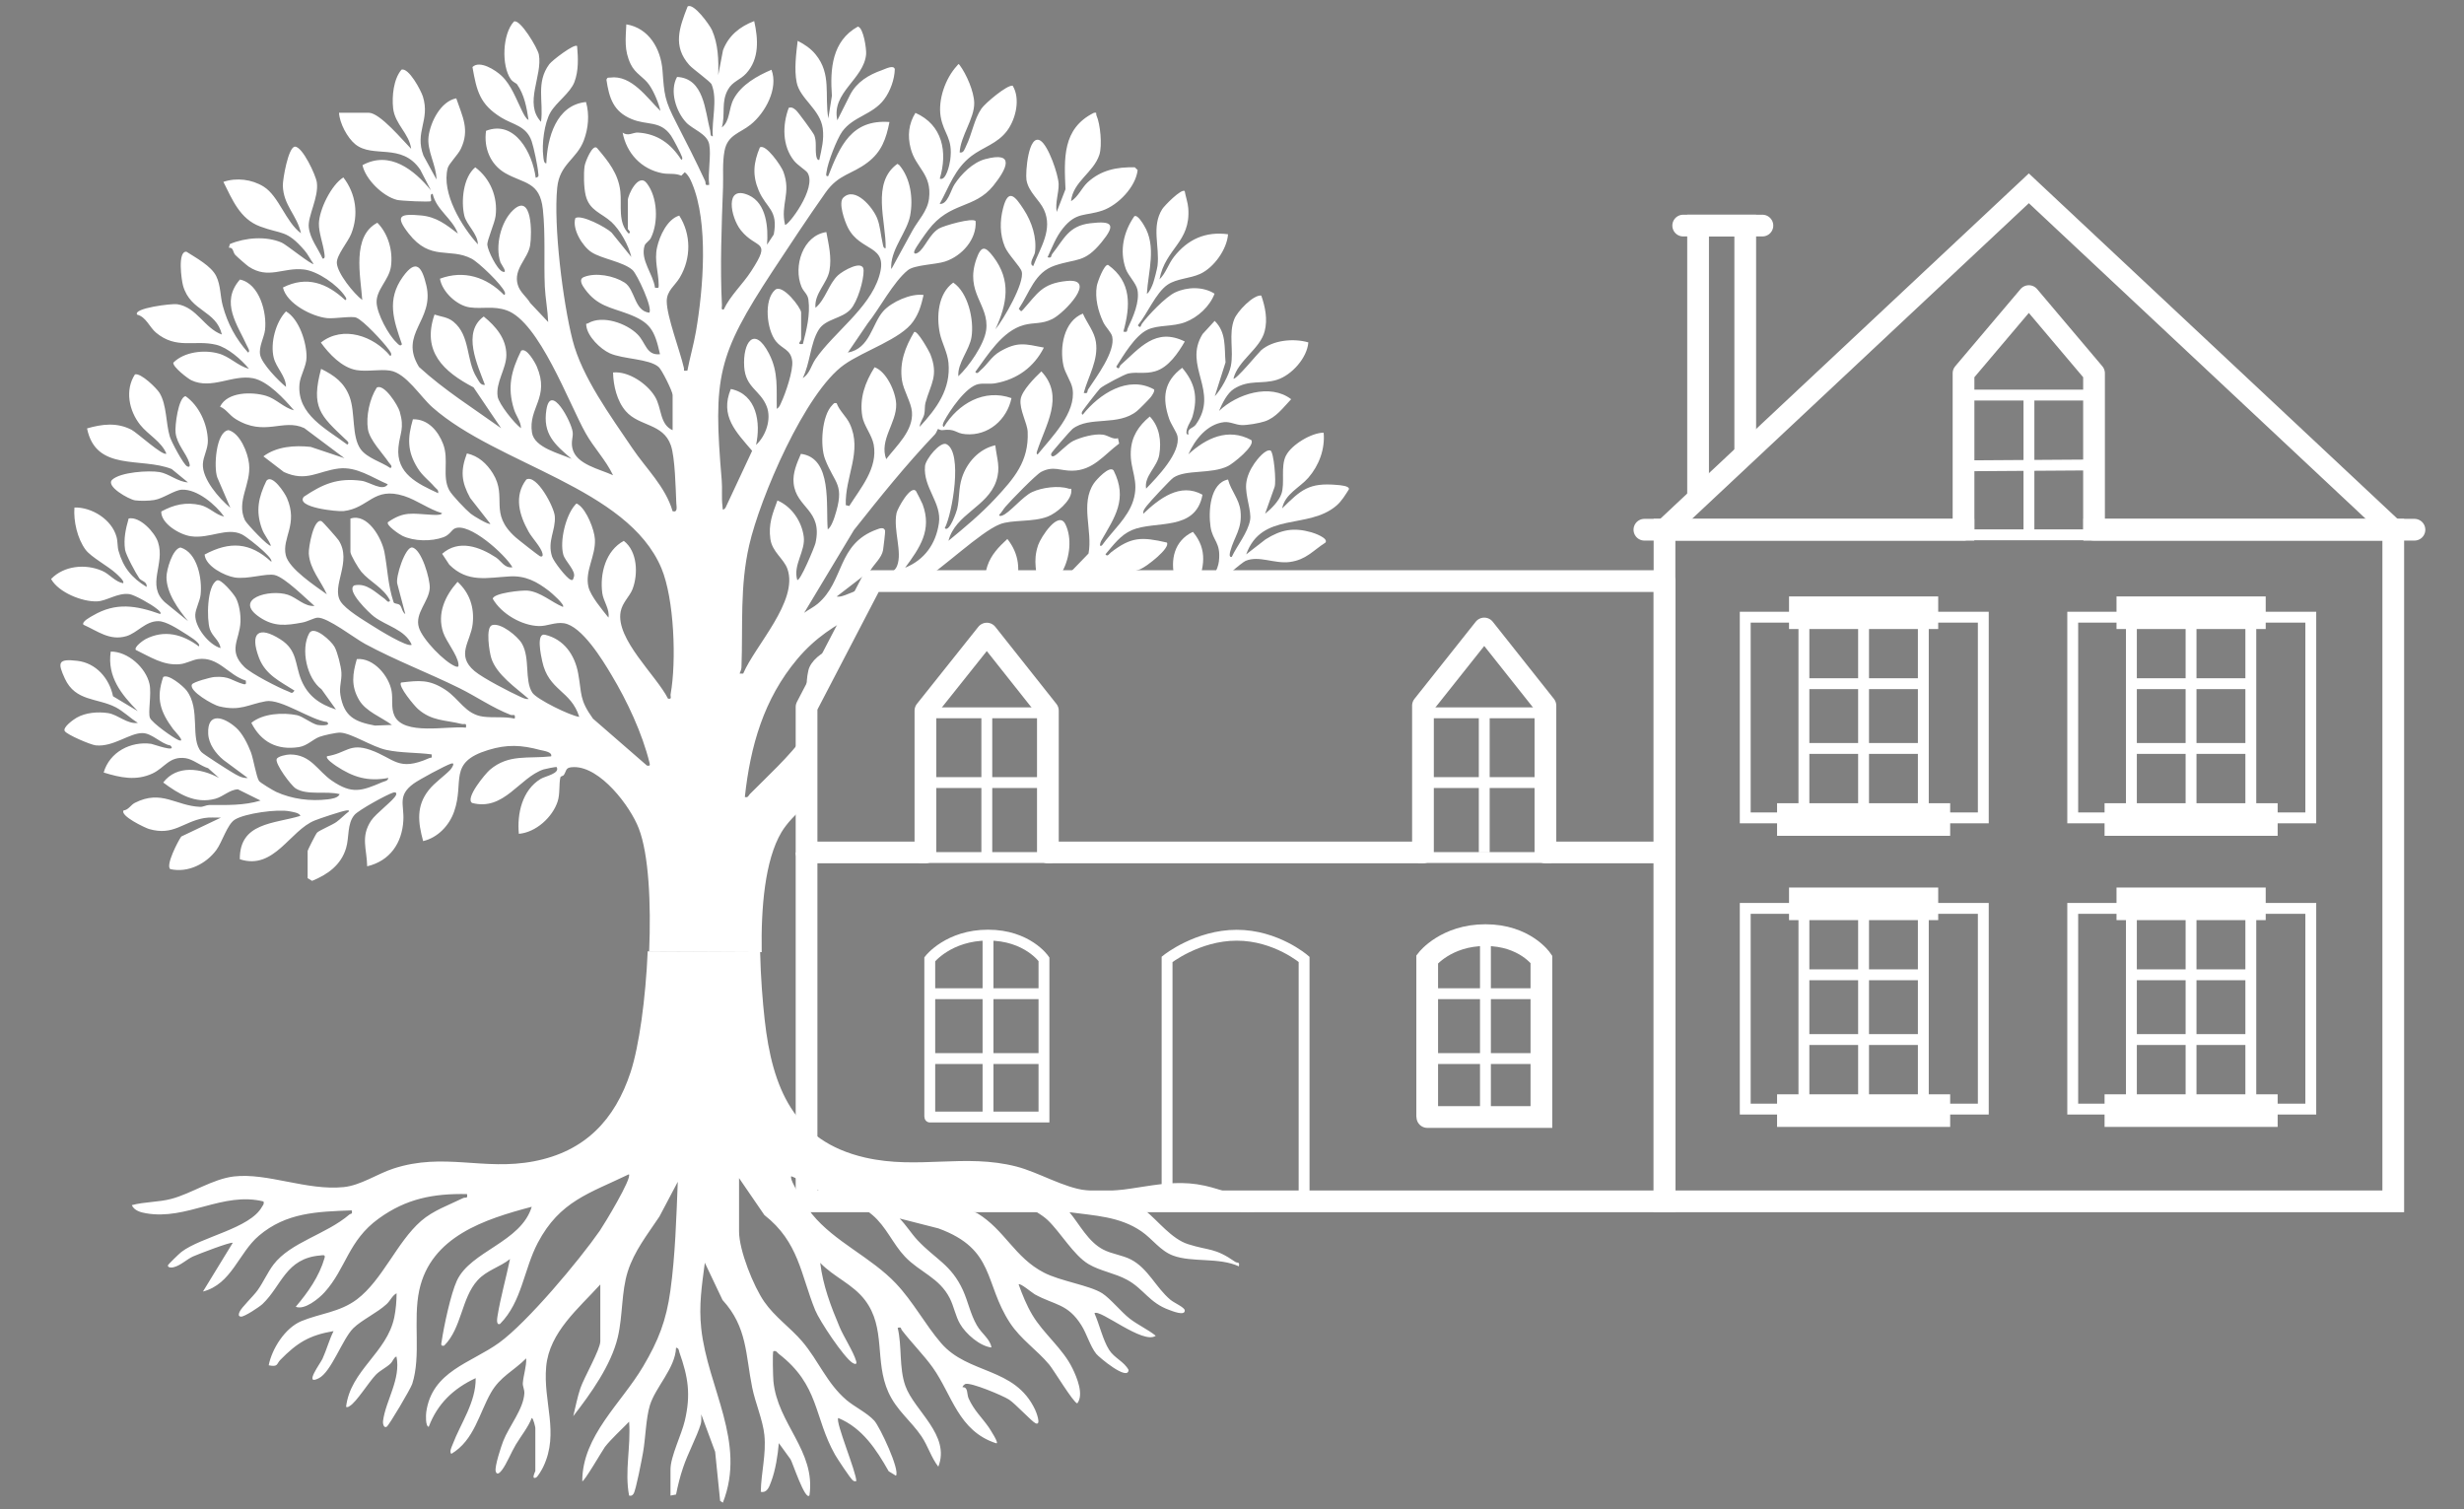 <?xml version="1.0" encoding="UTF-8"?>
<svg id="Calque_1" xmlns="http://www.w3.org/2000/svg" version="1.1" viewBox="0 0 226.77 138.9">
  <rect x="0" y="0" width="226.77" height="138.9" fill="#808080" stroke="none"/>
  <!-- Generator: Adobe Illustrator 30.0.0, SVG Export Plug-In . SVG Version: 2.1.1 Build 123)  -->
  <defs>
    <style>
      .st0 {
        fill: #fff;
      }

      .st1, .st2, .st3, .st4, .st5, .st6, .st7, .st8, .st9 {
        fill: none;
      }

      .st1, .st2, .st3, .st4, .st6, .st8, .st9 {
        stroke-miterlimit: 10;
      }

      .st1, .st3, .st4, .st5, .st6, .st7, .st8, .st9 {
        stroke: #fff;
      }

      .st1, .st4, .st8 {
        stroke-linecap: square;
      }

      .st2 {
        stroke: #2e5932;
      }

      .st2, .st5, .st6, .st7, .st8, .st9 {
        stroke-width: 2px;
      }

      .st4 {
        stroke-width: 3px;
      }

      .st5, .st6 {
        stroke-linecap: round;
      }

      .st5, .st7 {
        stroke-linejoin: round;
      }
    </style>
  </defs>
  <path class="st2" d="M59.65,81.82"/>
  <g>
    <path class="st0" d="M109.78,48.95c-1.72.82-2.1,2.58-1.65,4.32.07.26.16.49.26.72h1.72c.7-1.7,1.07-3.39-.32-5.04Z"/>
    <path class="st0" d="M76.5,59.75c-.82.22-1.9,1.07-2.1,1.94-.3,1.26-.1,2.4-.09,3.56l2.5-4.81c-.08-.25-.18-.48-.31-.68Z"/>
    <path class="st0" d="M96.66,53.99c.42-.5.91-1.03,1.13-1.44.67-1.23.89-3.03.26-4.31-.64-1.3-2.24,1.17-2.5,1.91-.55,1.59-.04,2.5-.11,3.85h1.22Z"/>
    <path class="st0" d="M92.7,49.61c-.78.72-1.49,1.45-1.83,2.48-.22.68-.22,1.29-.14,1.89h2.75c.4-1.46.37-2.94-.77-4.38Z"/>
    <path class="st0" d="M122.1,53.99h1.91c0-.18,0-.37-.02-.56-.64.03-1.29.24-1.88.56Z"/>
    <path class="st0" d="M118.36,41.91c-.53,1.03-.08,2.55-.43,3.55-.23.66-.95,1.39-1.5,1.82l.87-2.45c.18-.46-.07-3.27-.38-3.37-.45-.14-1.2.79-1.47,1.18-.38.55-.7,1.22-.76,1.89-.1,1.08.51,2.53.36,3.34-.22,1.18-1.19,2.32-1.69,3.39-.29.04-.17-.38-.13-.54.36-1.34,1.11-2.05.94-3.67-.11-1.12-.88-1.87-1.15-2.92-1.66.33-1.82,2.94-1.61,4.35.2,1.33.97,1.41.77,3.18-.09.74-.59,1.6-1.21,2.32h1.06c.18-.46,2.28-2.23,2.6-2.36,1.23-.53,2.65.29,4.08.1,1.51-.21,2.1-1.03,3.28-1.79.28-.41-1.04-.87-1.29-.94-1.65-.47-2.81-.25-4.23.65l-1.78,1.38c1.44-3.98,5.67-2.24,8.3-4.48.49-.42.81-.97,1.15-1.5.1-.33-.84-.39-1.08-.41-2.59-.23-3.31.43-5.06,2.16.27-1.35,1.61-1.9,2.41-2.82.98-1.13,1.55-2.64,1.41-4.15-1.12,0-2.96,1.11-3.46,2.1Z"/>
    <path class="st0" d="M111.79,36.5l1-3.15c-.12-1.4.09-2.74-1-3.82l-1.11,1.21c-1.84,2.96,1.59,5.26-.63,8.34-.26.36-.81.31-.67.91-.29.04-.17-.39-.13-.54.11-.38.39-.73.51-1.15.5-1.76.22-3.06-.96-4.45-1.69,1.26-1.86,2.77-1.2,4.69.17.5.68,1.22.76,1.57.34,1.55-1.86,3.8-2.88,4.86-.2-1.15,1.02-1.99,1.21-3.11.21-1.27.03-2.58-.87-3.53-1.03.86-1.69,1.84-1.75,3.23-.08,1.71.81,2.68.22,4.53-.51,1.59-1.92,2.77-2.87,4.1-.31.22-.14-.3-.08-.41,1.26-2.19,2.47-3.85,1.15-6.48-.37-.5-1.59.85-1.81,1.17-1.29,1.89-.1,4.37-.5,6.47l-2.94,3.04h2.11c.59-.48,1.12-.87,1.41-.97,1.08-.37,2.86-.1,4.19-.63.55-.22,2.79-1.94,2.44-2.45-2.35-.54-3.28-.53-5.15.91-.13.1-.32.45-.5.17.71-.83,1.38-1.77,2.42-2.22,2.17-.93,5.87.17,6.51-3.26-2.05-1.15-3.99.36-5.45,1.75-.04-.31.17-.52.33-.74.23-.32,2.2-2.43,2.44-2.58,1.16-.78,3.49-.3,5.03-1.07.45-.22,2.53-1.86,2.14-2.39-2.14-1.16-4.16-.18-5.79,1.31.59-1.34,1.72-2.78,3.28-2.96.56-.06,1.07.25,1.62.27.5.02,1.62-.17,2.12-.34,1.05-.34,1.72-1.29,2.44-2.04-1.93-1.48-4.99-.49-6.64,1.08.29-.68.74-1.63,1.37-2.03,1.4-.89,2.58-.4,3.97-.84,1.36-.43,2.78-2.03,2.88-3.44-1.33-.39-3.25-.23-4.35.73-.21.18-2.36,2.8-2.54,2.6.42-1.68,2.45-2.72,2.87-4.35.29-1.1.05-2.25-.31-3.29-.74-.09-2.21,1.47-2.48,2.16-.55,1.36-.04,2.91-.32,4.32-.17.85-.91,2.19-1.5,2.81Z"/>
    <path class="st0" d="M74.14,66.86c-.09.37-.21.74-.41,1.13-.58,1.13-3.63,3.98-4.71,5.08-.15.15-.15.36-.47.28.51-4.7,1.74-9.02,4.82-12.69,1.66-1.98,3.52-3.14,5.48-4.14l1.31-2.52h3.8c.25-.14.49-.28.74-.43,2.06-1.25,5.51-4.6,7.31-5.32,1.12-.45,3.03-.17,4.42-.71.8-.31,2.14-1.43,2.17-2.32.01-.38-.03-.18-.25-.25-.94-.31-2.46-.1-3.35.31-.89.4-2.12,1.98-2.8,2.18-.09.03-.27.05-.24-.08.23-.22.37-.51.58-.75.47-.55,2.79-2.94,3.28-3.2,1.13-.59,1.77-.09,2.86-.11,1.93-.02,2.91-1.45,4.32-2.5l-.11-.49c-.49.15-.89-.27-1.41-.33-.76-.1-2.01.24-2.71.58-.58.29-1.42,1.24-1.76,1.39-.2.09-.33-.05-.25-.25.06-.14,1.78-2.12,1.95-2.25,1.58-1.21,4.19-.21,5.94-1.65.21-.17,1.06-1.03,1.24-1.25.12-.14.42-.59.32-.73-2.39-1.33-5.05.42-6.55,2.31-.13.03-.11-.16-.08-.24.04-.13,1.49-1.99,1.66-2.16.27-.26,2.26-1.31,2.61-1.38.81-.16,1.54.07,2.46-.2,1.23-.35,2.12-1.69,2.73-2.74-2.69-1.33-4.15.61-5.93,2.19-.07.07-.1.49-.38.13.67-1.05,1.73-2.87,2.89-3.41.98-.46,2.3-.25,3.46-.69,1.16-.44,2.26-1.45,2.7-2.62-1.04-.67-2.51-.64-3.62-.12-.89.41-2.5,2.11-3.07,2.89-.1.13-.09.49-.37.14.85-1.02,1.67-3.02,2.74-3.74.85-.57,2.04-.56,2.99-.99,1.27-.58,2.47-2.26,2.57-3.65-2.07-.28-3.71.46-4.98,2.08-.53.68-.73,1.49-1.33,2.07.55-2.88,2.89-3.4,2.65-6.55-.04-.52-.24-1.06-.33-1.58-.33-.22-1.86,1.34-2.07,1.67-1.01,1.62-.22,3.42-.43,5.21-.04.31-.29,1.27-.4,1.59-.09.25-.34.87-.58.99.12-2.06.92-4.37-.26-6.29-.12-.2-.61-1.04-.9-.84-.98,1.42-1.38,3.16-.78,4.84.22.61.94,1.3,1.07,1.91.23,1.11-.4,2.53-.88,3.53-.12.24.04.42-.41.33.65-2.36.77-4.58-1.41-6.14-.36-.08-.98,1.58-1.04,1.95-.18,1.12.12,2.3.59,3.31.22.47.74.94.83,1.33.31,1.38-1.45,3.71-2.21,4.86-.13.19.04.43-.41.33.42-1.54,1.37-3.02,1.12-4.69-.14-.95-.83-1.75-1.2-2.61-1.76.7-2.15,3.11-1.79,4.78.16.74.73,1.47.84,2.15.35,2.21-1.93,4.45-3.2,6.02-.13.03-.11-.16-.08-.24.76-2.4,2.59-5.08.41-7.39-.59.56-1.81,1.78-1.91,2.58-.12.96.62,2.19.65,2.98.12,2.72-1.25,4.28-2.97,6.13-1.32,1.42-2.82,2.67-4.32,3.9.64-2.47,3.58-3.11,4.39-5.48.43-1.27.06-2.05-.08-3.31-1.49.33-2.61,1.57-3.07,2.99-.32.99-.21,1.89-.44,2.88-.04.19-.72,2.2-1.14,1.76.7-1.35,1.67-6.96.16-7.73-.57-.29-1.92,1.37-1.98,2.02-.18,1.99,1.56,3.37,1.28,5.25-.28,1.91-1.32,3.37-3.11,4.1,1.37-1.86,2.49-3.47,1.61-5.84-.05-.14-.54-1.11-.6-1.2-.48-.65-1.72,1.6-1.8,2.01-.32,1.57.56,3.59.05,4.86-.27.67-1.17,1.04-1.8,1.35-.73.37-2.25,1.09-2.98,1.34-.27.09-.49.18-.78.13l3.09-2.38c.36-.62,1.05-1.17,1.18-1.89.04-.22.21-1.69.19-1.77-.08-.39-.52-.23-.77-.13-3.68,1.34-2.96,4.76-5.44,6.84-.38.32-.85.54-1.24.83l4.58-7.62c2.4-3.03,4.8-6.02,7.46-8.81.13-.14.24-.47.26-.48.05-.03.25.12.38.1,1.32-.17,1.18.29,2.17.37,2.11.18,3.82-1.35,4.23-3.32-2.52-.89-4.9.51-6.22,2.65-.2-.06-.06-.35,0-.49.53-1.01,2.04-3.23,3.18-3.45.52-.1,1.05.02,1.58-.08,1.98-.36,3.53-1.48,4.44-3.28-1.75-.34-2.43-.57-4.04.36-.8.47-1.13,1.17-1.77,1.71-.13.11-.33.44-.5.17,1.15-1.56,2.48-3.78,4.48-4.32.94-.25,1.62-.06,2.61-.55,1.09-.54,4.21-3.79,1.32-3.5-2.28.23-2.68,1.15-4.01,2.63-.23.26-.19.14-.4-.07,1.01-1.5,1.44-3.35,3.32-3.98,2.03-.68,2.71-.2,4.31-2.16,1.28-1.57,1.07-1.99-1.06-1.73-2,.24-2.41,1.46-3.49,2.82-.14.17,0,.42-.43.31.42-.91.77-1.86,1.41-2.66,1.26-1.56,2.04-1.09,3.66-1.65,1.43-.5,3.05-2.17,3.22-3.72l-.26-.25c-1.65-.04-3.12.25-4.36,1.4-.53.5-.86,1.33-1.51,1.72.19-1.82,2.07-2.62,2.61-4.28.27-.85.09-2.82-.27-3.62-.07-.15.1-.3-.25-.23-2.91,1.46-2.72,4.22-2.6,7.03l-.81,2.09c-.15-.87.2-1.74.18-2.57-.03-.88-.94-3.53-1.67-3.99-1.12-.7-1.4,2.96-1.29,3.62.19,1.11,1.19,1.83,1.6,2.71.86,1.84-.33,3.52-.98,5.21-.47-.19.11-.93.16-1.25.19-1.37-.29-2.81-1.02-3.94-.76-1.17-1.42-2.07-1.91-.15-.31,1.18-.31,2.43.16,3.56.3.72,1.42,1.82,1.55,2.28.29,1.05-1.68,4.42-2.42,5.32,1.08-2.35,1.48-4.49-.2-6.69-.73-.96-1.1-1.06-1.55.22-1.09,3.11,1.21,4.19.9,6.54-.18,1.33-1.58,3.33-2.56,4.25-.1-1.21,1.02-2.4,1.21-3.61.25-1.57-.31-4.09-1.68-5.01-1.4,1.01-1.56,3.11-1.23,4.68.18.86.7,1.75.79,2.7.23,2.42-1.09,4.21-2.65,5.89.02-.42.32-.73.42-1.15.08-.35.03-.74.11-1.05.49-1.76,1.24-2.51.44-4.51-.1-.24-1.2-2.23-1.48-2.01-.82,1.38-1.36,2.8-1.12,4.44.13.91.85,2.03.92,2.91.14,1.73-1.42,3.11-2.37,4.35-.66-1.78.96-3.32.92-5.05-.03-1.12-.89-3.02-1.99-3.41-.87,1.38-1.41,2.85-1.13,4.52.14.85.88,1.7,1.05,2.6.39,2.16-1.18,3.96-2.25,5.65l-.32-.08c-.09-2.64,1.56-4.96.36-7.5-.31-.66-.95-1.18-1.2-1.88-.25-.06-.27.04-.4.17-.97.96-1.14,3.74-.67,4.97.9,2.34,1.88,2.27.87,5.35-.1.31-.34.95-.62,1.12-.19-2.19.45-6.58-2.47-6.95-.36.84-.77,1.75-.67,2.7.23,2.3,2.71,2.44,2.01,5.52-.08.34-1.43,3.59-1.68,3.38-.4-1.39.78-2.65.6-3.99-.19-1.41-1.11-2.76-2.42-3.32-.46,1.24-.84,2.18-.65,3.55.17,1.19,1.23,1.8,1.57,2.75,1.04,2.95-2.99,7.07-4.07,9.63h-.33c.07-.2.16-.35.17-.57.14-3.85-.16-7.44.71-11.24.99-4.34,5.14-14.08,8.76-16.63,1.8-1.27,5.22-2.35,6.33-3.96.56-.8.74-1.51.96-2.44-1.16-.17-2.96.64-3.72,1.5-1.04,1.18-1.21,3.43-3.25,3.8l1.83-2.69c1.05-1.3,2.36-3.82,3.69-4.89.61-.5,2.54-.51,3.43-.8,1.55-.51,2.92-2.04,2.81-3.72-.29-.34-2.92.42-3.37.68-.89.52-1.31,1.82-1.93,2.22-.24.16-.44.11-.33-.17.12-.32.99-1.54,1.26-1.89,2.01-2.67,4.24-1.91,6.01-4.11,1.2-1.5,2.07-3.19-.77-2.43-1.12.3-2.2,1.37-2.82,2.33-.35.54-.62,1.86-1.36,1.79.89-1.62,1.38-3.22,2.91-4.4,1.08-.83,2.41-1.14,3.3-2.34.8-1.08,1.24-2.94.51-4.14-.51-.1-2.53,1.61-2.87,2.1-.69,1-.87,2.34-1.4,3.41-.13.26-.23.73-.61.63.07-1.49,1.37-3.12,1.34-4.56-.02-1.05-.72-2.65-1.34-3.48-.12-.16-.11-.08-.25.07-1.06,1.15-1.75,3.11-1.5,4.66.28,1.65,1.16,1.96.88,4.02-.06.43-.39,1.96-.96,1.7.74-2.46.25-4.95-2.24-6.05-.63,1.01-.74,2.11-.44,3.26.47,1.84,1.97,2.34,1.69,4.63-.14,1.16-1,1.99-1.53,2.95-.59,1.08-1.17,2.15-1.76,3.22-.18.32-.21.46-.19-.02.07-1.61,1.46-3.12,1.74-4.57.3-1.56.05-3.45-1-4.67l-.17-.11c-2.42,1.74-1.03,5.29-1.08,7.76-.23.04-.24-.29-.28-.46-.18-.75-.21-1.57-.51-2.31-.41-1-2.02-2.94-3.11-1.88-.48.46.12,2.16.42,2.75,1.17,2.32,3.81,1.51,2.87,4.52-.91,2.94-4.17,5.15-5.85,7.59-.38.55-.55,1.39-1.17,1.74.68-1.35.69-3.18,1.46-4.43.63-1.03,2.12-1.01,2.93-1.88.65-.7,1.23-2.67,1.21-3.6-.02-1.06-1.94.06-2.36.46-.86.8-1.14,2.21-2.07,2.99-.13-1.32,1.09-2.26,1.29-3.44.21-1.23-.07-2.35-.29-3.53-2.17.31-3.06,3.16-2.29,5.03.2.48.57.66.64,1.19.18,1.38-.17,2.76-.51,4.08-.64.08-.16-.27-.16-.42v-2.49c0-.4-1.71-2.68-2.4-2.07-1.06.93-.77,3.67.08,4.73.56.71,1.37.73,1.5,1.82.1.88-.61,2.96-1.01,3.81-.11.24-.16.43-.41.59-.05-1.83.18-3.36-.72-5.09-1.37-2.64-2.42-.99-2.28,1.21.12,1.94,1.48,2.15,2.07,3.65.46,1.17-.07,2.71-.98,3.55.45-2.05.07-4.66-2.32-5.15-1.03,2.49.48,3.95,1.96,5.69l-2.46,5.26c-.3.31-.23.11-.27-.17-.1-.79,0-1.61-.07-2.4-.8-9.46-.42-11.44,4.68-19.22,1.54-2.34,3.27-4.96,4.88-7.24,1.2-1.7,2.41-1.65,3.87-2.77,1.29-.98,1.7-2.17,2.01-3.72-3.5-.26-4.56,2.22-5.64,4.98-.27.05-.17-.22-.15-.39.1-.84.94-3.01,1.44-3.71,1.01-1.4,2.77-1.53,3.85-2.95.57-.75.97-1.86.99-2.8-.12-.42-.87-.01-1.19.1-1.2.42-2.3,1.08-2.91,2.24l-1.19,2.37c-.57-2.56,2.45-3.78,2.65-6.08.04-.47-.24-2.45-.76-2.54-2.38,1.32-2.57,3.89-2.39,6.37l-.33,2.08c-.36-2.15.32-4.07-1.17-5.89-.44-.54-1.03-.94-1.65-1.25-.14,1.18-.33,2.65-.09,3.83.31,1.52,2.17,2.47,2.4,4.24.13,1.03-.11,1.91-.32,2.89-.22.05-.27-.31-.29-.45-.09-.63.06-1.21-.17-1.82-.09-.23-1.49-2.14-1.68-2.3-.21-.18-.36-.31-.67-.23-.59,1.58-.61,3.51.49,4.88.31.39,1.08.87,1.23,1.09.92,1.41-1.84,4.97-2.06,4.8-.45-1.89.59-2.89-.16-4.9-.2-.53-1.62-2.59-2.16-2.22-.59,1.41-.7,2.56-.1,3.98.7,1.64,1.81,1.75,1.38,4.03l-.62.94c.13-1.55-.05-3.82-1.68-4.55-2.27-1.01-1.67,2.05-.73,3.22,1.46,1.83,2.89.78.95,3.77-.79,1.22-1.91,2.22-2.53,3.53-.27.04-.15-.22-.16-.41-.18-3.46-.03-7.34.1-10.82.04-1.08-.07-2.29.14-3.38.28-1.47,1.4-1.61,2.4-2.41,1.36-1.09,2.57-3.34,1.92-5.05-1.31.56-2.76,1.37-3.47,2.67-.5.93-.32,2.05-1.1,2.64.35-1.22-.09-2.33.57-3.49.43-.76,1.11-.87,1.67-1.48,1.23-1.34,1.11-3.16.74-4.82-1.32.5-2.36,1.34-2.87,2.68l-.44,2.29c.04-1.39,0-2.85-.58-4.15-.22-.48-1.7-2.54-2.24-2.16-.75,1.93-1.4,3.64.16,5.39.34.38,1.94,1.51,2.05,1.78.57,1.4-.01,3.31.11,4.77-.25.04-.2-.31-.24-.5-.48-1.86-.56-4.83-3.05-4.96-.71,1.28-.1,3.18.83,4.18.6.65,1.94,1.04,2.13,2.02.2,1.02-.15,2.64,0,3.73-.48.09-.27-.13-.38-.36-.89-1.92-1.69-3.48-2.64-5.33-1.1-2.13-1.11-2.58-1.28-4.85-.16-2-1.26-3.89-3.33-4.23-.06,1.36-.21,2.38.4,3.66.43.9,1.21,1.18,1.72,1.93.41.59.87,1.67,1.02,2.38-1.23-1.2-2.66-3.34-4.63-3.07-.16.02-.25-.05-.34.19.25,1.7.65,2.94,2.32,3.63,1.43.6,2.63.1,3.62,1.52.19.27.93,1.68,1.02,1.97.03.08.05.27-.08.24-.94-1.46-2.18-2.38-3.98-2.49-.44-.03-.91.38-1.41,0,.36,1.9,1.71,3.36,3.64,3.74.61.12,1.2-.03,1.76.23l.32-.32c.33.26.5.62.66,1,1.55,3.66,1.04,9.75.37,13.65-.21,1.21-.56,2.41-.79,3.61-.45.04-.27,0-.32-.25-.36-1.58-1.58-4.74-1.58-6.14,0-.98.78-1.45,1.21-2.19,1.04-1.76,1.05-3.96-.06-5.69-1.1.33-1.81,1.88-2.04,2.93-.27,1.2.14,2.32.15,3.46,0,.33-.02.27-.34.25-.17-1.28-1.37-2.53-.96-3.87.08-.26.45-.43.59-.73.7-1.43.61-3.74-.39-5.02-.76-.99-1.74,1.08-1.74,1.57v2.66s.35.29.08.41c-1.02-1.02-.63-2.59-.77-3.88-.18-1.64-1.11-2.78-2.13-3.98-.41-.48-1.11,1.28-1.16,1.65-.1.71-.07,1.99.1,2.69.34,1.41,1.45,1.61,2.37,2.45.8.74,1.59,2.16,1.83,3.22l-1.82-2.25c-.51-.48-2.76-1.68-3.33-1.33-.32,1.01.66,2.61,1.5,3.15.96.61,2.9.87,3.76,1.63.42.37,1.9,3.54,1.54,3.93-1.4-.17-1.28-2.15-2.28-2.78-.97-.62-2.65-.95-3.74-.5-.52.21-.12.81.12,1.13,1.11,1.52,2.34,1.66,3.9,2.24,2.12.79,2.49,1.51,2.99,3.73-1.27.13-1.29-1.05-2.07-1.83-1.02-1.02-3.21-1.79-4.53-1.03-.18.11-.22-.05-.18.26.12.97,1.28,2.11,2.15,2.51,1.24.56,3.6.49,4.5,1.26.3.25,1.29,2.26,1.29,2.58v3.24c-1.21-.53-.99-2.07-1.63-3.1-.71-1.17-2.42-2.35-3.85-2.21.02,1.19.36,2.64,1.17,3.56,1.23,1.42,3.44,1.1,4.15,3.15.39,1.13.44,3.99.5,5.31.02.34.15.89-.34.75-.66-2.27-2.45-3.93-3.72-5.82-1.97-2.92-4.63-6.54-5.49-9.94-.89-3.5-1.76-10.51-1.41-14.02.22-2.19,1.79-2.6,2.45-4.35.42-1.12.53-2.38.2-3.53-2.75.27-3.57,3.31-3.65,5.64-.24.04-.26-.46-.28-.63-.15-1.12.09-3.08.66-4.06.53-.92,1.82-1.79,2.2-2.78.4-1.05.35-2.23.25-3.32-.24-.26-2.3,1.32-2.56,1.67-1.25,1.69-.51,3.43-.76,5.3-1.6-1.7.16-4.23-.2-6.19-.11-.59-1.73-3.3-2.29-3.04-1.07,1.14-1.16,4.07-.3,5.3.2.29.51.37.59.49.67.96.88,2.13,1.05,3.27-.24-.09-.47-.59-.59-.82-.53-1.06-1-2.41-1.9-3.25-.54-.51-2-1.46-2.67-.8.39,2.21.67,3.43,2.65,4.65,1.11.68,2.3.75,2.8,2.18.19.56.56,2.31.6,2.9.02.24.12.37-.23.46-.29-2.26-1.91-5.35-4.57-4.32-.22,1.55.38,3.09,1.76,3.89,1.73.99,3.19.76,3.47,3.34.25,2.32.08,4.83.18,7.12.05,1.04.27,2.2.31,3.25l-1.65-1.75c-.35-.59-.95-.99-1.15-1.68-.43-1.45.95-2.41,1.14-3.64.17-1.07.19-4.89-1.57-3.23-1.15,1.08-1.67,3.34-1.16,4.82.03.1.77,1.08.17.83-.5-.21-1.34-1.92-1.38-2.45-.04-.42.67-1.97.76-2.66.22-1.74-.49-3.45-1.87-4.48-1.12.92-1.32,3.12-1.01,4.45.19.83,1.24,1.66,1.25,2.64-1.49-1.64-3.37-4.72-2.78-7.01.11-.42.95-1.23,1.21-1.78.84-1.76.15-2.96-.42-4.65-1.44.28-2.38,2.19-2.55,3.52-.17,1.28.72,2.64.73,3.95l-1.2-2.2c-.83-2.19.63-3.24-.05-5.43-.18-.57-1.3-2.68-1.97-2.48-.74.87-.89,2.46-.77,3.56.17,1.48,1.47,2.3,1.66,3.73-.74-.74-2.87-3.32-3.9-3.32h-2.74c.05.96.77,2.31,1.5,2.9,1.63,1.32,4.26-.18,5.97,2.33l.99,1.91c-1.55-1.9-3.8-3.68-6.3-2.32.27,1.3,1.87,2.87,3.18,3.2.31.08,3.01.22,3.12.11.09-.08-.18-.7.16-.66.35,1.49,1.81,2.25,2.32,3.65-1.08-.82-1.96-1.54-3.39-1.67-1.95-.18-2.42.02-1.15,1.65,2.02,2.6,3.77,1.27,5.8,2.33.67.35,2.78,2.38,3.06,3.08.03.08.04.27-.08.25-1.6-1.64-3.69-2.31-5.89-1.49.19,1.2,1.56,2.48,2.75,2.64,1.18.16,2.14-.16,3.38.27,2.99,1.03,5.74,8.58,7.28,11.31.75,1.34,1.86,2.47,2.52,3.87-1.22-.57-3.41-.99-3.74-2.48-.15-.65.09-1.04.02-1.52-.13-.95-2.01-4.5-2.41-2.06-.37,2.27.77,3.23,2.31,4.55-1.09-.5-3.42-1.02-3.64-2.41-.37-2.29,1.67-3.23.44-6.09-.15-.35-.95-1.79-1.44-1.45-.91,1.85-1.29,3.35-.66,5.38.19.62.63,1.1.65,1.75-.61-.44-2.04-2.23-2.15-2.91-.2-1.31.8-2.56.8-3.83,0-1.52-.98-2.64-2.08-3.54-2.01,1.45-.59,4.43.11,6.29-.43.06-.57-.38-.75-.66-1.01-1.6-.57-3.86-2.15-5.15-.54-.44-1.12-.45-1.74-.66-1.18,3.39.81,5.25,3.59,6.7l2.54,3.76c-2.55-1.83-5.24-3.51-7.56-5.64-1.89-3.08,1.44-4.26.68-7.49-.4-1.69-.92-2.53-2.16-.81-1.52,2.12-.86,3.99-.09,6.21-.15.27-.38-.04-.5-.16-.75-.7-1.78-2.63-1.83-3.66-.05-1.2,1.14-2.08,1.32-3.33.2-1.41-.24-3.01-1.25-4.03-2.37,1.24-1.55,4.88-1.39,7.11-.77-.58-2.3-2.46-2.34-3.41-.03-.72,1.02-1.92,1.32-2.67.71-1.77.44-3.7-.72-5.2-1.11.69-2.22,2.96-2.25,4.24-.02.82.38,1.86.49,2.67.02.18.14.6-.15.56-.42-.94-1.15-1.81-1.27-2.87-.12-1.02.93-2.76.74-4.14-.09-.66-1.33-3.32-2.02-3.29-.61.03-1.12,3-1.11,3.58.05,1.84,1.31,2.72,1.67,4.39-1.4-1.03-2.03-3.41-3.43-4.29-1.09-.68-2.51-.85-3.71-.44.82,1.63,1.52,3.41,3.37,4.1,2.03.76,2.42.27,4.1,2.21.32.37.54.85.83,1.24-.15.14-2.5-1.77-2.93-1.96-1.43-.62-3.35-.47-4.77.13l-.1.34c.44-.05.37.43.59.66.18.19,1.05.95,1.24,1.08,1.82,1.2,3.16.05,5.06.26,1.28.14,3.13,1.43,3.82,2.49.08.12.18.28,0,.33-1.69-1.57-3.54-2.26-5.73-1.16.34,1.49,2.68,2.68,4.07,2.82.69.07,2.29-.22,2.69-.04.67.28,2.47,2.23,2.94,2.88.1.14.42.5.18.65-1.52-1.85-4.35-2.85-6.39-1.24.75,1.04,1.93,2.3,3.27,2.53.99.17,2.15-.1,3.1.05,1.48.23,2.79,2.41,3.91,3.39,5.99,5.28,17.93,7.36,21.06,14.79,1.19,2.84,1.39,8.59.85,11.59-.04.23.16.49-.24.42-1.09-2.15-4.84-5.49-4.36-8.01.16-.84.83-1.4,1.09-2.06.53-1.37.47-3.48-.8-4.45-1.67.9-2.22,3.02-1.98,4.81.1.75.7,1.48.57,2.25-.55-.69-1.64-1.98-1.84-2.81-.36-1.49.68-2.85.59-4.41-.05-.88-.76-2.65-1.49-3.16-.2-.14-.19-.16-.35.03-.85.98-1.41,3.3-1.07,4.55.17.63,1.22,1.52.96,2.1-.06.14-.04.32-.29.21-.4-.17-1.55-1.67-1.7-2.12-.47-1.44.35-2.41.25-3.72-.06-.84-1.67-3.89-2.62-3.38-1.16,1.52-.65,3.27.2,4.79.33.6,1.16,1.44,1.29,2.03.05.21-.03.33-.24.24-.13-.06-2.02-1.54-2.24-1.74-2.52-2.25-.71-3.65-2.09-5.88-.56-.9-1.33-1.61-2.39-1.84-.6,1.6-.52,2.6.3,4.1l1.86,2.38c-.14.13-1.58-.74-1.81-.93-.45-.37-1.73-1.7-1.98-2.17-.68-1.28,0-2.78-.56-4.25-.45-1.18-1.39-2.31-2.78-2.27-.5,1.71-.53,2.93.42,4.47.46.75,1.04,1.13,1.57,1.75.16.19.4.27.33.58-1.87-.87-3.89-1.79-3.65-4.23.13-1.31.57-1.71.12-3.27-.17-.6-1.46-2.63-2.12-2.21-.65,1-1,2.64-.81,3.82.16,1.01,1.36,2.22,1.92,3.06.09.14.41.37.15.52-.81-.56-2.15-.92-2.74-1.74-.84-1.17-.48-3.34-1.01-4.8-.49-1.33-1.41-1.99-2.63-2.59-.95,3.55-.08,4.28,2.24,6.48.13.12.43.33.17.49-1.9-1.44-4.64-2.74-4.4-5.56.07-.8.64-1.64.65-2.47.02-1.34-.67-3.52-1.89-4.23-.95.99-1.46,2.92-1.13,4.26.22.92,1.13,1.71,1.13,2.69-.69-.56-2.23-2.14-2.38-2.95-.14-.76.37-1.6.45-2.29.19-1.59-.51-4.27-2.31-4.64-1.84,2.11-.22,4.16.67,6.14.07.15.3.48.08.58-1.13-1.26-1.89-2.67-2.33-4.31-.24-.87-.18-1.86-.6-2.72-.46-.94-1.87-1.69-2.74-2.25-.84-.08-.46,2.62-.31,3.14.69,2.39,3.03,2.23,3.57,4.48-1.6-.56-2.29-2.51-4.11-2.79-.51-.08-4.11.37-3.69.96.83.21,1.13,1.15,1.74,1.66,1.89,1.57,3.55.63,5.53,1.11,1.07.26,2.32,1.36,3.02,2.21-1.04-.26-1.76-1.13-2.82-1.41-1.32-.36-3.15-.15-4.14.85-.06.39,1.33,1.46,1.66,1.62,1.87.88,3.8-.55,5.67-.19,1.37.26,2.89,1.92,3.77,2.95-.94-.23-1.64-1.06-2.56-1.33-1.31-.39-3.57-.38-4.24,1,.58.23.84.77,1.44,1.14,2.68,1.65,4.34-.08,6.31.83l3.7,2.77-3.11-1.04c-1.49-.16-3.13-.04-4.35.87l1.88,1.44c2.07.95,3.13-.08,5.05-.32,1.66-.2,3.07.84,4.52,1.45-.45.71-1.67-.22-2.42-.32-2.2-.29-3.55.29-5.31,1.47-.8.99,3.1,1.38,3.65,1.32,2.37-.27,2.74-2.29,5.58-1.39,1.18.38,2.29,1.23,3.49,1.58-.04.23-.9.15-1.09.14-1.63-.09-2.41-.34-3.89.69-.19.28,1.05,1.12,1.32,1.25,1.07.52,2.69.54,3.8.13.58-.22.73-.66,1.03-.8,1.31-.61,4.64,2.39,5.31,3.57-.73.1-1.03-.58-1.51-.9-1.51-.99-3.43-1.69-4.96-.34l.66,1c1.7,1.7,3.51,1.19,5.57,1.08,1.45-.08,2.49.48,3.62,1.35.19.15,1.48,1.26,1.27,1.46-1.06-.44-2.04-1.37-3.23-1.5-.51-.06-3.19.22-3.23.75.79,1.38,2.66,2.47,4.25,2.51.74.02,1.49-.38,2.29-.26,1.65.24,3.56,3.37,4.38,4.75,1.45,2.41,2.84,5.38,3.51,8.11.06.25,0,.28-.24.24l-4.97-4.32c-1.27-1.77-1.01-2.24-1.36-4.16-.31-1.7-1.3-3.14-3.05-3.56-.84-.2-.37,1.93-.26,2.43.58,2.74,2.65,2.68,3.41,5.13-.84-.11-3.92-1.62-4.32-2.23-.74-1.13-.18-3.18-.96-4.52-.39-.67-1.96-1.96-2.75-1.69-.61.21-.24,2.48-.07,3.02.48,1.54,2.29,2.75,3.45,3.77-.28.04-.49-.08-.73-.18-1.01-.46-3.46-1.72-4.25-2.38-1.76-1.48-.36-2.71-.18-4.34.17-1.51-.27-2.85-1.39-3.88-1.15,1.28-1.9,2.92-1.33,4.64.28.85,1.31,2.07,1.41,2.91.03.22,0,.33-.25.24-1.03-.39-3.07-2.51-3.39-3.59-.4-1.32.93-2.38,1-3.63.04-.82-.75-3.57-1.61-3.73-.63-.11-1.58,2.76-1.37,3.37l.73,2.76c-.29-.18-.31-.65-.5-.83-.19-.17-.52-.09-.58-.27-.53-1.61-.54-3.01-.84-4.6-.26-1.33-1.56-3.61-3.13-3.09v3.07c0,.28.76,1.54,1,1.82.8.95,2.06,1.47,2.65,2.66-.17.28-.36-.07-.5-.17-.85-.59-1.67-1.49-2.8-1.23-.79.46,1.39,2.55,1.82,2.87,1.14.87,2.85,1.18,3.47,2.59-.37.28-3.13-1.43-3.64-1.76-.82-.52-2.43-1.47-2.91-2.23-.89-1.42,1.11-3.66-.18-5.63-.11-.17-1.46-1.71-1.57-1.75-.72-.31-1.21,2.41-1.17,2.99.1,1.44,1.11,2.49,1.66,3.74-1.03-.75-3.49-2.34-3.78-3.6-.37-1.61,1.16-2.82.11-5.26-.21-.49-1.37-2.25-1.89-1.59-.73,1.51-1.01,2.77-.42,4.4.23.64.61.98.83,1.57-.16.18-2.23-2.01-2.39-2.34-.82-1.77.59-3.29.38-5.19-.11-1.03-.82-2.8-1.88-3.1-1.17.11-1.39,3.44-1.04,4.36l1.2,2.79c-1.03-.86-2.59-2.64-2.53-4.02.03-.73.48-1.4.46-2.19-.04-1.52-.82-3.21-2.06-4.07-.66.14-.99,2.74-.91,3.38.13,1.07.96,1.85,1.25,2.73.07.22.11.5-.19.35-.34-.17-1.45-2.26-1.59-2.73-.38-1.25-.27-2.91-.95-4.03-.28-.45-1.73-1.86-2.26-1.7-.94,1.44-.55,3.35.48,4.64.75.94,1.94,1.52,2.41,2.65-.31.26-2.69-1.92-3.2-2.19-1.35-.7-2.7-.53-4.1-.13.81,4.02,4.99,2.62,7.79,3.74l1.5,1.23c-.91-.04-1.77-.81-2.61-.95-1-.17-3.6,0-4.36.7-.65.6,1.53,1.81,2.09,1.9.47.07,1.3.05,1.78-.03.81-.13,1.86-.92,2.54-.95,1.42-.06,3.11,1.39,3.89,2.48-.81-.18-1.35-.86-2.18-1.06-1.35-.31-2.45-.04-3.61.59-.03,1.11,1.7,2.14,2.74,2.28,1.72.24,3.28-.85,4.67-.18.4.19,1.51,1.1,1.88,1.44.16.15,1,.9.83,1.08-1.95-1.8-3.82-1.9-6.13-.66.08,1.07,1.84,1.96,2.77,2.11,1.2.19,2.91-.41,3.69-.22.94.23,2.85,2.15,3.65,2.84-.93.07-1.62-.76-2.45-1.03-1.69-.55-5.1.39-2.58,2.08,1.33.89,2.43.75,3.9.48.47-.08,1.09-.43,1.4-.45.92-.06,3.41,1.89,4.38,2.41,2.81,1.52,5.84,2.67,8.7,4.08,1.59.79,3.01,1.79,4.69,2.45.24.09.48-.16.39.35-.94-.21-1.95-.06-2.89-.18-1.65-.21-2.21-1.64-3.5-2.48-1.48-.96-2.39-.86-4.07-.66-.31.32,1.24,2.16,1.55,2.43,1.28,1.13,2.5,1,4.02,1.38.28.07.48-.16.4.34-1.66-.19-5.75.77-6.59-1.12-.32-.72-.12-1.51-.25-2.24-.24-1.39-1.66-3.09-3.2-2.95-.39,1.36-.56,2.46.21,3.77.62,1.06,2.06,1.58,3.02,2.29l-1.56.06c-1.86-.35-2.84-.82-3.18-2.8-.13-.78.13-1.31.09-2.08-.03-.56-.36-1.87-.63-2.36-.29-.54-1.9-2.03-2.33-1.26-.81,1.46-.23,4.16,1.13,5.16l1.33,1.86c-1.5-.48-2.57-1.23-3.19-2.7-.6-1.45-.34-2.74-1.9-3.74-2.05-1.31-2.86-.62-2,1.67.59,1.57,1.95,2.19,3.27,3.03-.24.34-.28.19-.57.08-.89-.34-3.41-1.63-4.05-2.26-1.54-1.53-.42-2.48-.35-4.14.03-.68-.11-1.62-.43-2.22-.19-.35-1.36-1.78-1.73-1.6-.93.46-.96,3.57-.66,4.48.23.69.89,1.04.99,1.75-1.09-.31-2.37-1.94-2.33-3.06.02-.55.42-1.24.49-1.85.16-1.46-.29-3.89-1.85-4.35-.74.13-1.28,2.05-1.29,2.71-.01,1.47,1.1,3,1.99,4.07l-2.15-1.75c-1.72-1.6.06-3.49-.62-5.53-.3-.89-1.66-2.38-2.7-2.17-.27.95-.48,1.87-.33,2.88.07.46,1.01,2.21,1.31,2.63.19.26.75.3.67.79-1.36-.83-2.14-1.77-2.58-3.31-.12-.41-.06-.85-.19-1.31-.44-1.59-2.27-2.73-3.87-2.69-.1,1.25.27,2.86,1.02,3.88.51.69,2.09,1.52,2.8,2.18.14.13.84.74.66.91-.76-.14-1.23-.84-1.93-1.14-1.54-.67-3.52-.48-4.7.75.69,1.24,2.87,2.11,4.22,2.06.91-.03,1.89-.81,2.98-.67.5.07,2.07.97,2.5,1.33.08.06.53.39.33.5-2.19-.78-4.06-1.1-6.17.14-.21.12-1.08.57-.88.85,1.32.59,2.42,1.5,3.95,1.05.99-.29,1.76-1.39,2.94-1.38.7,0,1.79.71,2.39,1.09.21.14,1.61.94,1.34,1.23-1.49-1.11-3.16-1.56-4.9-.67-.21.11-1.09.73-.9,1,1.3.62,2.53,1.46,4.05,1.31.57-.05,1.16-.4,1.69-.47,1.88-.24,2.75,1.47,4.38,1.98.02.23.08.4-.23.32-1.04-.29-1.27-.76-2.67-.65-.36.03-1.93.46-2.05.68-.34.6,1.96,1.9,2.5,2.02,1.95.47,2.66-.18,4.29-.47,1.4-.25,4.15,1.74,5.64,1.91.44.41-.75.3-.89.27-.63-.17-1.33-.78-1.89-.9-1.3-.26-3.13-.16-4.19.71.9,1.76,2.36,2.54,4.38,2.23.76-.12,1.28-.71,1.88-.94.37-.14,1.55-.41,1.94-.39,1.05.06,2.91,1.31,4.23,1.59,1.35.29,2.79.23,4.16.41.07.42-.03.26-.23.35-2.87,1.27-3.18.02-5.41-.76-1.92-.67-2.21.31-3.98.58-.17.23.66.77.84.9,1.57,1.04,2.91,1.45,4.8,1.1-.05.29-.33.29-.54.38-1.93.83-2.8,1.13-4.63-.11-1.35-.91-1.94-2.43-3.88-2.43-.29,0-1.14.16-1.23.43-.15.43,1.3,2.41,1.76,2.7,1.07.66,2.81.2,4.04.52-.14.36-.77.44-1.1.48-1.61.19-3.28-.02-4.75-.69-.26-.12-1.46-.84-1.57-1-.25-.36-.52-2.04-.75-2.65-.29-.75-.78-1.75-1.38-2.27-1.11-.98-2.64-1.47-2.55.56.04.96.69,1.83,1.4,2.42l2.24,1.66c-.51.05-.99-.25-1.41-.5-.4-.23-2.68-1.69-2.85-1.88-1.09-1.2-.03-3.94-1.38-5.68-.3-.39-1.67-1.55-2.14-1.23-.68,1.98-.27,3.19.91,4.79.06.09,1.26,1.32.49,1.01-.47-.19-2.43-1.58-2.62-2.04-.2-.47.16-2.19-.04-3.11-.33-1.52-2.01-3.01-3.57-2.99-.34,2.31.97,3.94,2.49,5.48l-2.28-1.37c-.34-1.65-1.56-3.06-3.29-3.26-1.79-.21-1.82.16-1.14,1.64.98,2.11,2.97,1.76,4.67,2.63.7.36,1.36,1.02,2.05,1.44-.97.15-1.83-.76-2.75-.9-.94-.14-2.05-.05-2.88.42-.27.15-1.32.89-1.1,1.24.22.34,2.38,1.26,2.85,1.31,1.62.17,3.1-1.14,4.3-1.13.89.01,1.71,1,2.57,1.14.69.71-1.64-.14-1.76-.15-1.9-.26-3.84.76-4.38,2.64,1.52.47,2.98.79,4.49.09,1.14-.53,1.55-1.62,3.05-1.41.69.1,1.39.72,2.07.92l1.01.9c-1.66-.9-3.89-1.23-5.14.42,1.43,1.06,2.96,2,4.81,1.49.71-.2,1.28-.81,2.05-.87l2.1,1.04c-1.54.47-3.13.41-4.72.41-.27,0-.56.18-.84.17-2.25-.09-3.55-1.62-6.01-.37-.39.2-.58.65-1.04.7-.34.49,1.93,1.58,2.35,1.71,2.26.65,3.1-.66,5.07-1.01.51-.09,1.03-.03,1.54-.04l-3.65,1.74c-.3.42-1.48,2.7-1,3,1.62.36,3.28-.48,4.23-1.76.53-.72,1-2.35,1.69-2.79.92-.58,3.94-1,5.05-.77.25.05.92.13.99.42-2.43.74-5.6.6-5.57,3.99,3.16,1.04,4.6-2.65,6.9-3.57.49-.2,2.45-.85,2.9-.92.1-.01.27-.04.25.08-.39.29-.79.72-1.17.99-.4.28-1.56.76-1.77.97-.1.09-.87,1.6-.87,1.7v2.49l.41.25c1.43-.58,2.67-1.46,3.13-3.02.3-1,.08-2.24.77-3.05.39-.45,2.98-1.88,3.58-2.06.21-.06.33.04.24.24-.2.47-1.85,1.68-2.29,2.35-.98,1.49-.39,2.59-.36,4.2,2.09-.49,3.22-2.14,3.33-4.23.08-1.43-.56-2.28.93-3.37.5-.37,2.91-1.67,3.46-1.85.46-.15.03.46-.08.58-.62.63-1.41,1.15-1.97,1.85-1.17,1.47-.99,2.97-.52,4.7,1.35-.32,2.4-1.43,2.85-2.71.98-2.77-.61-4.52,3.13-5.67,1.75-.54,3.06-.47,4.81,0,.28.07,1.13.17.99.58-2.12.24-3.9-.24-5.64,1.24-.41.35-2.31,2.63-1.63,3.05,2.94.77,4.34-2.34,6.58-3.09.13-.04,1.17-.26,1.2-.21.33.6-1.07.83-1.48,1.09-1.69,1.03-2.18,3.19-2,5.05,1.57-.13,3.1-1.53,3.57-2.98.23-.71.11-1.59.25-2.21.03-.13.26-.12.33-.24.28-.44.11-.7.92-.71,2.43-.03,5.18,3.59,5.97,5.65.91,2.36,1.14,6.85.95,11.33l10.36.05c-.07-4.06.29-8.47,1.82-11.04.48-.8,1.32-1.71,2.34-2.51v-7.31Z"/>
    <path class="st0" d="M114.43,52.76c-.9.13-1.29.94-2.03,1.24h5.44c.27-.26.42-.52.31-.71-.91-.63-2.63-.68-3.72-.53Z"/>
    <path class="st0" d="M104.85,53.99h1.79c-.28-.9-.88-1.27-1.79,0Z"/>
    <path class="st0" d="M88.52,53.29c-.37-.08-.74.3-1.02.71h1.6c-.14-.37-.33-.65-.58-.71Z"/>
  </g>
  <path class="st0" d="M59.61,87.55c-.19,4.36-.79,8.72-1.57,11.11-1.45,4.42-4.22,7.31-8.88,8.21s-8.3-.84-12.94.67c-1.51.49-3.01,1.55-4.6,1.71-3.4.34-7.01-1.34-10.1-.98-1.94.23-3.9,1.57-5.74,2.06-1.2.32-2.45.26-3.65.58.22.5.82.67,1.32.75,3.75.66,7.06-2.02,10.8-1.09.08.26-.05.33-.13.48-1.11,2.02-5.59,2.76-7.43,4.17-.17.13-1.24,1.16-1.24,1.24,0,.19.28.22.5.17.66-.15,1.24-.74,1.82-1,.42-.19,3.51-1.38,3.65-1.25l-2.74,4.48c2.65-.69,3.27-3.55,5.15-5.14,2.52-2.14,5.37-2.21,8.54-2.33.1.39-.09.28-.21.38-2.16,1.85-5.41,2.54-6.99,4.61-.54.71-.92,1.6-1.46,2.36-.39.55-1.49,1.58-1.66,1.99-.09.2-.14.41.12.44.3.04,1.7-.89,1.99-1.16,1.77-1.68,2.13-4.21,5.32-4.47.18-.01.5-.13.39.23-.49,1.7-1.52,3.16-2.65,4.49.8.34,2.14-.76,2.65-1.33,1.99-2.2,2.17-4.76,4.99-6.79,2.53-1.83,5.02-2.31,8.12-2.25.09.48-.14.26-.36.37-1.32.65-2.74,1.13-3.87,2.11-2.22,1.94-3.55,5.43-5.9,7.21-1.58,1.19-3.43,1.3-5.13,2.01-1.49.63-2.69,2.53-2.99,4.06.89.17.7-.12,1.07-.5,1.54-1.57,2.66-2.27,4.9-2.65-.41.82-.64,1.72-1.02,2.55-.18.4-1.75,2.49-.36,1.8,1.17-.57,2.18-3.6,3.19-4.61.77-.76,2.19-1.41,3.08-2.23.35-.33.5-.77.91-.99,0,.7-.07,1.52-.21,2.2-.67,3.29-4.04,4.87-4.44,8.26.17.04.22-.01.33-.08.61-.34,1.79-2.25,2.42-2.89.37-.38.93-.64,1.32-1,.25-.23.31-.59.57-.67.42,2.1-.99,4.02-1.24,5.95-.02.17.04.66.33.52.21-.1,2.23-3.53,2.36-3.95.84-2.62.05-5.87.65-8.63,1.07-4.94,6.03-6.53,10.35-7.67-.99,3.27-5.63,4.07-6.89,6.8-.56,1.2-1.2,4.21-1.4,5.58-.04.25-.12.47.23.4,1.63-1.63,1.57-4.35,3.07-6.01.84-.93,2.05-1.21,2.99-1.96-.35,1.68-.88,3.57-1.15,5.24-.03.19-.15.89.23.73,2.02-2.03,2.18-5,3.48-7.47,2.03-3.84,4.72-4.53,8.38-6.3.31.35-2.27,4.6-2.68,5.2-1.89,2.72-6.68,8.44-9.27,10.31s-6.17,2.6-6.7,6.38c-.03.23-.09,1.3.23,1.35.8-2.13,2.28-3.53,4.32-4.48.03,2.23-1.38,4.14-2.12,6.1-.08.22-.33.67-.12.87,2.11-1.26,2.55-3.72,3.65-5.64.85-1.48,2.07-1.98,3.24-3.15.03.75-.25,1.53-.31,2.26-.03.3.16.6.14.96-.08,1.45-1.41,3.03-1.94,4.38-.2.51-.8,2.34-.7,2.78s.4.13.57-.09c.44-.57.88-1.68,1.29-2.36.49-.81,1.13-1.59,1.46-2.44.15,0,.33.86.33.91v3.98s-.42.83.08.58c.16-.08.56-.78.66-1,1.48-3.12-.04-5.96.26-9.21.29-3.16,3-5.36,4.98-7.55v5.23c0,.75-1.49,3.32-1.83,4.31-.28.82-.45,1.73-.66,2.58,1.6-2.06,3.49-4.69,4.1-7.27.47-1.99.32-4.17.92-6.05s1.79-3.37,2.91-5.05l1.69-3.2c-.13,3.27-.23,6.77-.68,10.02-.38,2.75-1.1,4.59-2.5,6.96-2.01,3.41-5.61,6.39-5.61,10.57.12.16,1.89-2.89,2.08-3.14.59-.76,1.55-1.62,2.23-2.33.18,2.28-.43,4.55,0,6.8.21.04.29,0,.41-.17.22-.32.76-3.16.87-3.78.24-1.34.26-3.12.63-4.35.52-1.7,2.35-3.43,2.41-5.31.27.03.25.25.31.43.81,2.29,1.06,3.88.5,6.28-.3,1.29-1.32,3.3-1.32,4.49v2.41l.51-.1c.17-.84.37-1.66.65-2.48.44-1.32,1.25-2.79,1.63-4.02.08-.27.03-.59.04-.88l1.28,3.45.46,4.52.25.16c2.19-5.56-1.4-10.58-1.99-16.02-.23-2.16.05-3.92.33-6.06l1.63,3.43c2.29,2.49,2.12,5.07,2.73,8.06.28,1.39.98,2.99,1.12,4.36.18,1.78-.3,3.46-.33,5.23.61.13.79-.51.96-.95.39-1.03.61-2.43.7-3.53l1.08,1.49c.16.23,1.35,3.87,1.74,3.32.59-4.12-2.95-6.56-3.32-10.53-.03-.34-.1-2.66,0-2.74.29-.07.33.12.5.25,3.75,2.9,3.21,5.79,5.17,9.27.21.37,1.4,2.17,1.63,2.36.12.1.18.1.33.08.02-.81-1.95-5.47-1.66-5.81,2.21.91,3.51,2.9,4.64,4.9l.67.41c.39-.52-1.48-4.49-1.99-5.06-.65-.72-1.83-1.28-2.57-1.91-1.81-1.55-2.55-3.6-4.07-5.39-1.11-1.29-2.51-2.24-3.49-3.65s-2.32-4.72-2.32-6.48v-4.9l2.33,3.4c3.18,2.49,3.34,5.47,4.68,8.76.4.98,2.63,4.34,3.44,4.85.23.14.42.15.33-.16-.25-.87-1.13-2.21-1.52-3.13-.81-1.92-1.54-3.83-1.79-5.92,1.27,1.32,2.99,1.95,4.12,3.43,1.95,2.57.86,5.59,2.15,8.47.76,1.69,2.09,2.64,3.06,4.08.6.9.88,1.93,1.54,2.78,1.14-2.91-2.21-5.14-3.03-7.43-.6-1.67-.3-3.65-.71-5.35.38-.1.27.07.38.21.88,1.15,2.07,2.35,2.85,3.45,1.78,2.51,2.35,5.83,5.82,6.96.38.12-.6-1.36-.68-1.48-.66-.94-1.33-1.52-1.84-2.64-.18-.38-.03-1.07-.55-1.03-.05-.07.16-.28.27-.31.55-.13,3.41,1.07,3.99,1.44s2.12,2.05,2.46,2.19c.56.23.02-1.12-.06-1.27-1.87-3.95-6.14-3.2-8.65-6.12-1.45-1.68-2.56-3.8-4.15-5.48-2.31-2.44-5.61-3.8-7.72-6.38-.33-.4-2.18-3.19-1.91-3.49.79.3,1.44.84,2.21,1.19,1.74.8,3.77,1.11,5.26,2.38,1.27,1.08,1.88,2.66,2.98,3.82,1.36,1.44,3.17,1.94,4.13,3.83.38.74.53,1.66.95,2.37.52.91,1.82,2.05,2.89,2.17-.12-.79-.9-1.26-1.35-2.05-.59-1.03-.8-2.17-1.27-3.21-1.09-2.38-2.53-2.85-4.18-4.61-.57-.61-1.06-1.4-1.65-2l3.57.91c5.25,1.92,4.18,5.02,6.58,8.69,1.01,1.54,2.51,2.51,3.62,3.85.41.49,2.25,3.55,2.58,3.56.62-.81-.03-2.37-.44-3.21-.89-1.84-2.65-3.17-3.7-4.93-.53-.89-.91-1.84-1.26-2.81.15-.15,1.24.78,1.49.92,1.84,1.01,3.03.84,4.29,2.85.49.78.81,1.93,1.36,2.62.23.3,2.93,2.56,2.98,1.49-.41-.78-1.31-1.09-1.79-1.85-.58-.91-.9-2.37-1.35-3.37.47-.45,4.49,2.92,5.64,2.07-.75-.6-1.64-.99-2.4-1.58s-1.77-1.84-2.53-2.33c-1.17-.74-3.84-1.11-5.36-1.9-2.7-1.39-3.6-3.93-6.14-5.47l-3.81-1.59h5.23c1.33,0,4.09,1.3,5.07,2.23,1.2,1.15,2.38,3.23,3.76,4.05,1.08.64,2.43.83,3.54,1.44,1.52.82,2.05,2.12,3.87,2.77.25.09,1.47.6,1.44.05-.01-.29-.95-.67-1.33-.99-1.34-1.13-2.03-2.86-3.61-3.69-.81-.42-1.78-.51-2.56-.92-1.38-.71-2.16-2.29-3.11-3.44,2.33.32,4.63.39,6.62,1.76,1.01.69,1.73,1.79,2.91,2.23,1.77.66,4.2.14,6.06.99.1-.46-.15-.28-.33-.41-1.92-1.33-2.37-1-4.35-1.63-1.51-.48-2.74-2.13-3.95-3.11.89-.05,1.71-.55,2.59-.65,3.26-.36,6.82,1.99,9.85-.1,0-.37-1.96-.24-2.36-.29-1.59-.21-3.07-.9-4.58-1.23-3.9-.86-6.98.86-10.89.43-2.08-.23-4.37-1.65-6.44-2.19-4.76-1.23-9.05.29-13.94-.83-6.58-1.51-8.55-6.48-9.24-12.67-.19-1.7-.37-3.93-.42-6.27"/>
  <g>
    <polyline class="st9" points="74.23 78.45 74.23 110.56 153.19 110.56 153.19 78.45"/>
    <polyline class="st8" points="192.74 48.75 220.26 48.75 220.26 110.56 153.19 110.56 153.19 48.75 180.7 48.75"/>
    <polyline class="st5" points="151.34 48.75 180.71 48.75 180.71 34.35 186.72 27.25 192.72 34.35 192.72 48.75 222.21 48.75"/>
    <g>
      <line class="st4" x1="165.05" y1="75.42" x2="177.98" y2="75.42"/>
      <line class="st3" x1="171.51" y1="74.27" x2="171.51" y2="57.53"/>
      <line class="st4" x1="166.15" y1="56.39" x2="176.88" y2="56.39"/>
      <line class="st3" x1="176.66" y1="68.88" x2="166.15" y2="68.88"/>
      <line class="st3" x1="176.66" y1="62.92" x2="166.15" y2="62.92"/>
      <polygon class="st1" points="160.62 56.8 166.02 56.8 166.02 75.27 160.62 75.27 160.62 56.8 160.62 56.8"/>
      <polygon class="st1" points="182.53 56.8 177.01 56.8 177.01 75.27 182.53 75.27 182.53 56.8 182.53 56.8"/>
    </g>
    <g>
      <line class="st4" x1="195.19" y1="75.42" x2="208.12" y2="75.42"/>
      <line class="st3" x1="201.65" y1="74.27" x2="201.65" y2="57.53"/>
      <line class="st4" x1="196.29" y1="56.39" x2="207.02" y2="56.39"/>
      <line class="st3" x1="206.8" y1="68.88" x2="196.29" y2="68.88"/>
      <line class="st3" x1="206.8" y1="62.92" x2="196.29" y2="62.92"/>
      <polygon class="st1" points="190.76 56.8 196.16 56.8 196.16 75.27 190.76 75.27 190.76 56.8 190.76 56.8"/>
      <polygon class="st1" points="212.67 56.8 207.15 56.8 207.15 75.27 212.67 75.27 212.67 56.8 212.67 56.8"/>
    </g>
    <g>
      <line class="st4" x1="165.05" y1="102.21" x2="177.98" y2="102.21"/>
      <line class="st3" x1="171.51" y1="101.06" x2="171.51" y2="84.32"/>
      <line class="st4" x1="166.15" y1="83.18" x2="176.88" y2="83.18"/>
      <line class="st3" x1="176.66" y1="95.67" x2="166.15" y2="95.67"/>
      <line class="st3" x1="176.66" y1="89.71" x2="166.15" y2="89.71"/>
      <polygon class="st1" points="160.62 83.6 166.02 83.6 166.02 102.07 160.62 102.07 160.62 83.6 160.62 83.6"/>
      <polygon class="st1" points="182.53 83.6 177.01 83.6 177.01 102.07 182.53 102.07 182.53 83.6 182.53 83.6"/>
    </g>
    <g>
      <line class="st4" x1="195.19" y1="102.21" x2="208.12" y2="102.21"/>
      <line class="st3" x1="201.65" y1="101.06" x2="201.65" y2="84.32"/>
      <line class="st4" x1="196.29" y1="83.18" x2="207.02" y2="83.18"/>
      <line class="st3" x1="206.8" y1="95.67" x2="196.29" y2="95.67"/>
      <line class="st3" x1="206.8" y1="89.71" x2="196.29" y2="89.71"/>
      <polygon class="st1" points="190.76 83.6 196.16 83.6 196.16 102.07 190.76 102.07 190.76 83.6 190.76 83.6"/>
      <polygon class="st1" points="212.67 83.6 207.15 83.6 207.15 102.07 212.67 102.07 212.67 83.6 212.67 83.6"/>
    </g>
    <line class="st3" x1="186.73" y1="49.22" x2="186.73" y2="36.36"/>
    <line class="st3" x1="192.6" y1="42.79" x2="180.71" y2="42.87"/>
    <line class="st3" x1="192.72" y1="36.36" x2="180.71" y2="36.36"/>
    <line class="st3" x1="192.6" y1="49.22" x2="180.71" y2="49.22"/>
    <g>
      <line class="st3" x1="142.78" y1="78.92" x2="130.51" y2="78.92"/>
      <line class="st3" x1="136.6" y1="78.45" x2="136.6" y2="65.6"/>
      <line class="st3" x1="141.75" y1="72.02" x2="131.24" y2="72.02"/>
      <line class="st3" x1="142.22" y1="65.6" x2="131.71" y2="65.6"/>
    </g>
    <g>
      <line class="st3" x1="96.84" y1="78.92" x2="84.58" y2="78.92"/>
      <line class="st3" x1="90.82" y1="78.69" x2="90.82" y2="65.83"/>
      <line class="st3" x1="96.07" y1="72.02" x2="85.56" y2="72.02"/>
    </g>
    <line class="st3" x1="96.23" y1="65.6" x2="85.72" y2="65.6"/>
    <polygon class="st7" points="130.96 78.45 130.96 64.94 136.6 57.84 142.23 64.94 142.23 78.45 153.19 78.45 153.19 53.48 80.26 53.48 74.23 65.06 74.23 78.45 85.17 78.45 85.17 65.4 90.82 58.31 96.44 65.4 96.44 78.45 130.96 78.45"/>
    <g>
      <line class="st3" x1="90.93" y1="102.8" x2="90.93" y2="86.07"/>
      <line class="st3" x1="96.07" y1="97.42" x2="85.56" y2="97.42"/>
      <line class="st3" x1="96.07" y1="91.45" x2="85.56" y2="91.45"/>
      <path class="st3" d="M85.57,102.8v-14.52s1.73-2.22,5.36-2.22,5.15,2.22,5.15,2.22v14.52s-10.7,0-10.51,0Z"/>
    </g>
    <g>
      <line class="st3" x1="136.71" y1="102.8" x2="136.71" y2="86.07"/>
      <line class="st3" x1="141.86" y1="97.42" x2="131.35" y2="97.42"/>
      <line class="st3" x1="141.86" y1="91.45" x2="131.35" y2="91.45"/>
      <path class="st9" d="M131.35,102.8v-14.52s1.73-2.22,5.36-2.22,5.15,2.22,5.15,2.22v14.52s-10.7,0-10.51,0Z"/>
    </g>
    <path class="st3" d="M107.41,110.56v-22.27s2.78-2.22,6.41-2.22,6.2,2.22,6.2,2.22v22.27s-12.8,0-12.61,0Z"/>
    <polyline class="st8" points="153.19 48.75 186.72 17.33 220.26 48.75"/>
    <polyline class="st9" points="156.28 45.98 156.28 20.76 160.62 20.76 160.62 41.46"/>
    <line class="st6" x1="154.91" y1="20.76" x2="162.2" y2="20.76"/>
  </g>
</svg>